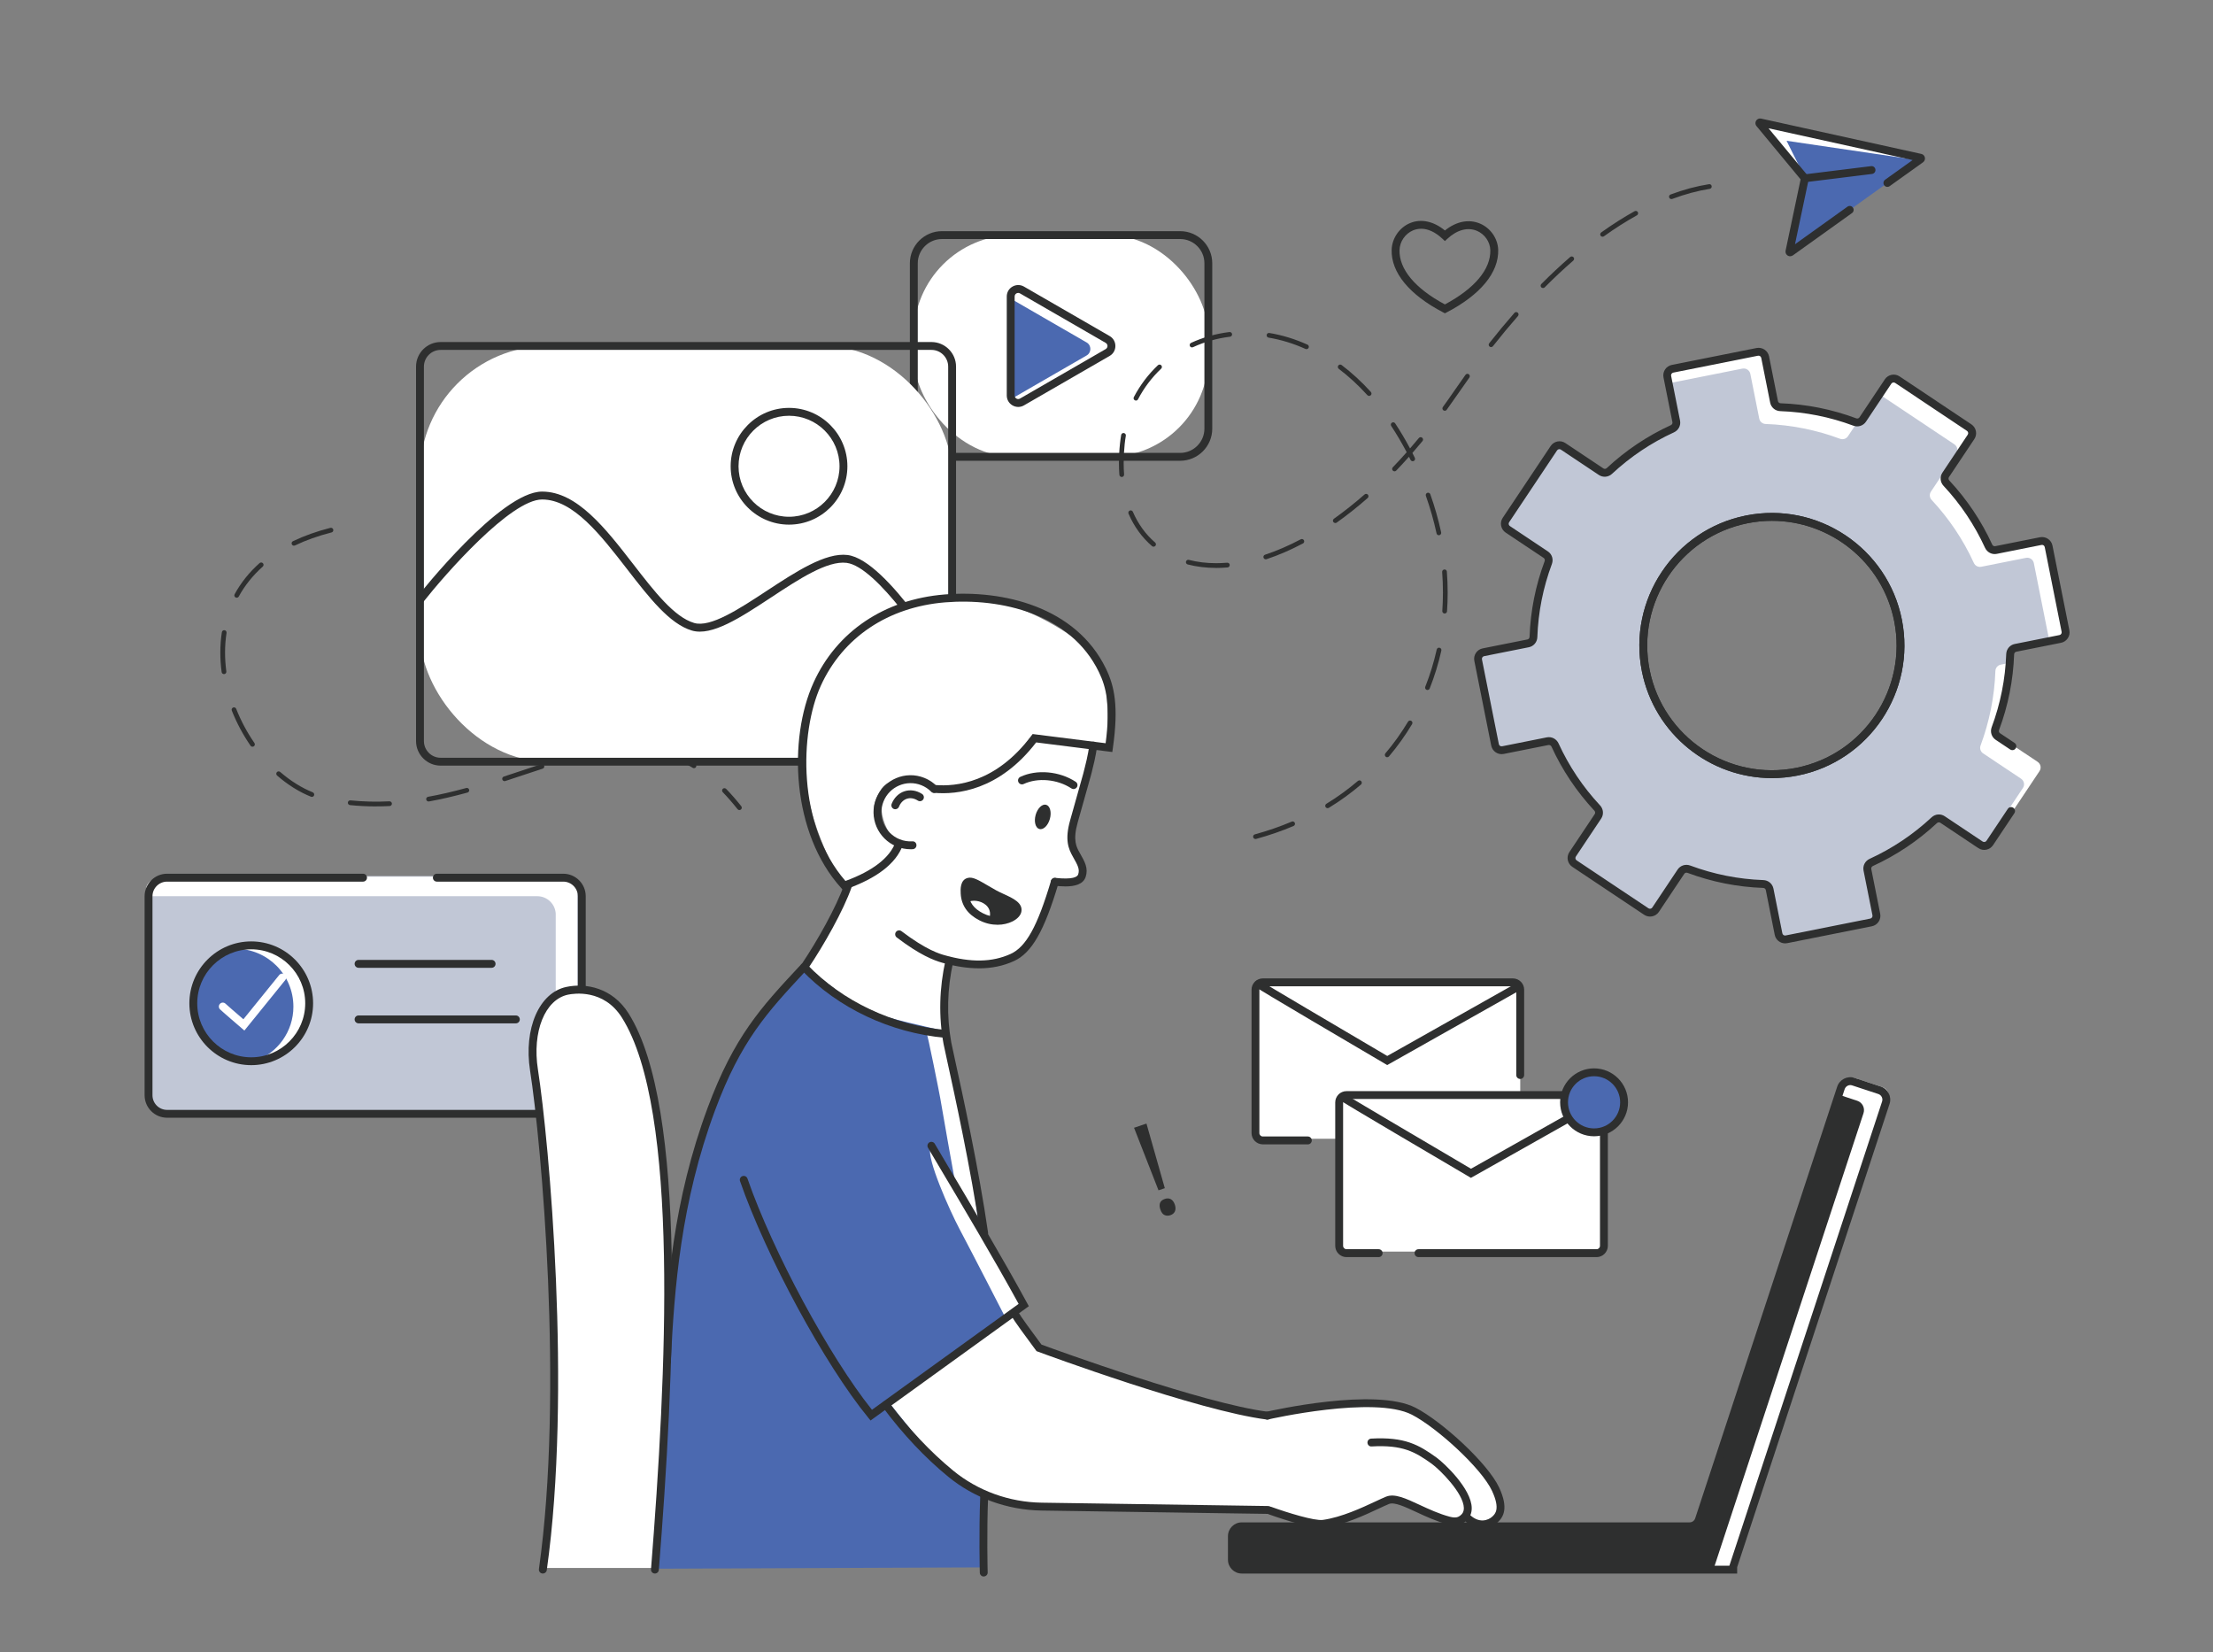 <svg xmlns="http://www.w3.org/2000/svg" id="Warstwa_1" viewBox="0 0 655 489"><rect x="0" y="0" width="655" height="489" fill="#808080" stroke="none"/><defs><style>      .st0 {        fill: none;      }      .st1 {        fill: #c1c7d6;      }      .st2 {        fill: #fff;      }      .st3 {        fill: #4b69b0;      }      .st4 {        fill: #2e2f2f;      }    </style></defs><rect class="st0" width="655" height="489"></rect><rect class="st0" x=".2" y=".2" width="655" height="489"></rect><g><path class="st4" d="M218.86,239.74c-.21,0-.41-.09-.55-.26-1.45-1.83-2.92-3.53-4.39-5.04-.27-.28-.26-.72,0-.99.28-.27.72-.26.99,0,1.5,1.55,3.02,3.28,4.49,5.14.24.3.19.74-.11.98-.13.1-.28.15-.43.15h0v.02ZM111.28,238.65c-2.59,0-5.18-.13-7.7-.39-.38-.04-.66-.38-.62-.77.04-.38.39-.67.77-.63,3.77.39,7.72.48,11.53.28.4,0,.71.28.74.66.02.39-.28.71-.66.74-1.34.07-2.68.1-4.04.1h-.02,0ZM126.84,237.19c-.33,0-.63-.24-.69-.58-.07-.38.18-.74.56-.81,3.55-.64,7.24-1.49,11.29-2.6.37-.11.76.12.86.49.1.37-.12.76-.49.86-4.09,1.12-7.82,1.99-11.41,2.63h-.13.01ZM92.3,235.83c-.09,0-.18-.02-.26-.05-3.49-1.41-6.87-3.52-10.03-6.27-.29-.25-.32-.69-.07-.99.25-.29.69-.32.99-.07,3.05,2.64,6.29,4.67,9.64,6.03.36.15.53.55.39.91-.11.27-.37.44-.65.44h0ZM149.34,231.17c-.29,0-.57-.19-.66-.48-.12-.37.08-.76.45-.88,1.68-.55,3.34-1.1,4.99-1.65,2.05-.68,4.07-1.36,6.07-2.01.38-.11.76.08.88.45.12.37-.08.76-.45.88-2,.65-4.02,1.32-6.07,2-1.65.55-3.31,1.11-5,1.66-.07.02-.15.03-.22.03h0ZM205.4,227.33c-.13,0-.25-.03-.36-.1-3.37-2.05-6.81-3.44-10.54-4.25-.38-.08-.62-.46-.53-.83.08-.38.44-.62.83-.53,3.88.84,7.47,2.29,10.97,4.42.33.2.43.63.23.96-.13.22-.36.33-.6.33ZM171.59,224.24c-.31,0-.6-.21-.68-.53-.09-.38.14-.76.51-.85,4.29-1.06,8.08-1.7,11.59-1.96.44-.04.72.26.75.64s-.26.72-.64.75c-3.43.26-7.15.89-11.35,1.93-.06,0-.11.02-.17.02h0ZM74.74,220.99c-.22,0-.44-.1-.58-.3-2.23-3.24-4.1-6.73-5.55-10.4-.14-.36.03-.76.39-.91.36-.14.77.03.91.39,1.41,3.57,3.23,6.97,5.4,10.12.22.32.14.75-.18.97-.12.08-.26.12-.4.12h.01ZM66.29,199.49c-.34,0-.64-.25-.69-.61-.26-1.93-.39-3.88-.39-5.77,0-2.05.15-4.08.46-6.03.06-.38.42-.64.8-.58.38.06.64.42.58.8-.29,1.88-.44,3.84-.44,5.81,0,1.83.13,3.71.38,5.59.05.38-.22.74-.6.79h-.1ZM70.05,176.89c-.11,0-.23-.03-.33-.08-.34-.19-.46-.61-.28-.95,1.87-3.43,4.36-6.54,7.4-9.23.29-.25.73-.23.99.06.26.29.23.73-.06.99-2.91,2.59-5.3,5.56-7.1,8.85-.13.23-.37.36-.61.36h-.01ZM87.01,161.49c-.26,0-.51-.15-.63-.4-.17-.35-.02-.77.33-.93,3.33-1.6,7.06-2.93,11.08-3.95.38-.09.75.13.85.51.09.38-.13.76-.51.85-3.94,1-7.58,2.3-10.82,3.85-.1.05-.2.07-.3.07h0Z"></path><g><rect class="st2" x="270.47" y="69.58" width="87.16" height="65.62" rx="29.58" ry="29.58"></rect><path class="st4" d="M349.3,136.36h-70.5c-5.24,0-9.5-4.26-9.5-9.5v-48.95c0-5.24,4.26-9.5,9.5-9.5h70.5c5.24,0,9.5,4.26,9.5,9.5v48.95c0,5.24-4.26,9.5-9.5,9.5ZM278.81,70.74c-3.95,0-7.17,3.22-7.17,7.17v48.95c0,3.95,3.22,7.17,7.17,7.17h70.5c3.95,0,7.17-3.22,7.17-7.17v-48.95c0-3.95-3.22-7.17-7.17-7.17,0,0-70.5,0-70.5,0Z"></path><path class="st3" d="M299.15,102.39v-14.64c0-1.72,1.86-2.79,3.34-1.93l12.68,7.32,12.68,7.32c1.49.86,1.49,3,0,3.86l-12.68,7.32-12.68,7.32c-1.49.86-3.34-.21-3.34-1.93v-14.64Z"></path><path class="st2" d="M327.24,100.75l-12.68-7.32-12.68-7.32c-1.48-.85-3.32.21-3.34,1.91l10.39,6,12.68,7.32c1.49.86,1.49,3,0,3.86l-12.68,7.32-10.12,5.84c.56,1.06,1.92,1.56,3.08.89l12.68-7.32,12.68-7.32c1.49-.86,1.49-3,0-3.86h-.01Z"></path><path class="st4" d="M301.38,120.43c-.58,0-1.17-.15-1.7-.46-1.06-.61-1.7-1.71-1.7-2.94v-29.28c0-1.23.63-2.33,1.7-2.94,1.06-.61,2.33-.61,3.39,0l25.36,14.64c1.06.61,1.7,1.71,1.7,2.94s-.63,2.33-1.7,2.94l-25.36,14.64c-.53.31-1.12.46-1.7.46h.01ZM301.38,86.68c-.25,0-.44.09-.54.15-.16.09-.53.37-.53.92v29.28c0,.56.37.83.53.92s.58.28,1.06,0l25.36-14.64c.48-.28.53-.74.53-.92s-.05-.64-.53-.92l-25.36-14.64c-.19-.11-.37-.15-.53-.15h0Z"></path></g><g><rect class="st2" x="124.31" y="102.39" width="157.5" height="123.03" rx="37.88" ry="37.88"></rect><path class="st4" d="M275.69,226.58h-145.27c-4.01,0-7.28-3.27-7.28-7.28v-110.8c0-4.01,3.27-7.28,7.28-7.28h145.27c4.01,0,7.28,3.27,7.28,7.28v110.8c0,4.01-3.27,7.28-7.28,7.28ZM130.42,103.55c-2.73,0-4.95,2.22-4.95,4.95v110.8c0,2.73,2.22,4.95,4.95,4.95h145.27c2.73,0,4.95-2.22,4.95-4.95v-110.8c0-2.73-2.22-4.95-4.95-4.95h-145.27Z"></path><path class="st4" d="M233.53,155.26c-9.52,0-17.27-7.75-17.27-17.27s7.75-17.28,17.27-17.28,17.28,7.75,17.28,17.28-7.75,17.27-17.28,17.27ZM233.53,123.04c-8.24,0-14.94,6.7-14.94,14.95s6.7,14.94,14.94,14.94,14.95-6.7,14.95-14.94-6.7-14.95-14.95-14.95Z"></path><path class="st4" d="M281.33,200.77c-.4,0-.79-.2-1.01-.58-5.26-8.97-20.87-32.49-29.74-33.62-5.7-.72-14.18,4.85-22.38,10.26-9,5.92-17.49,11.51-23.4,9.78-6.63-1.95-12.73-9.83-19.19-18.18-7.85-10.13-15.96-20.61-25.14-20.61h-.04c-9.28.03-28.56,21.96-35.21,30.41-.4.5-1.13.59-1.64.19s-.59-1.13-.2-1.64c1-1.27,24.74-31.26,37.04-31.3h.05c10.32,0,18.79,10.94,26.98,21.51,6.22,8.04,12.1,15.63,18,17.37,4.83,1.42,13.3-4.12,21.46-9.49,8.57-5.63,17.45-11.45,23.96-10.62,11.81,1.51,30.66,33.4,31.45,34.76.33.56.14,1.27-.42,1.6-.18.11-.39.16-.59.16h.02Z"></path></g><g><path class="st1" d="M606.38,161.66c-.21-1.07-1.26-1.77-2.33-1.56l-13.24,2.64c-.9.18-1.8-.29-2.18-1.13-3.18-6.95-7.43-13.23-12.5-18.66-.63-.67-.72-1.68-.21-2.45l7.5-11.24c.61-.91.36-2.14-.55-2.75l-21.26-14.19c-.91-.61-2.14-.36-2.75.55l-7.5,11.24c-.51.77-1.48,1.06-2.34.74-6.97-2.6-14.39-4.11-22.03-4.38-.92-.03-1.7-.68-1.88-1.58l-2.64-13.24c-.21-1.07-1.26-1.77-2.33-1.56l-25.07,5c-1.07.21-1.77,1.26-1.56,2.33l2.64,13.24c.18.9-.29,1.8-1.13,2.18-6.95,3.18-13.23,7.43-18.66,12.5-.67.63-1.68.72-2.45.21l-11.24-7.5c-.91-.61-2.14-.36-2.75.55l-14.19,21.26c-.61.91-.36,2.14.55,2.75l11.24,7.5c.77.51,1.06,1.48.74,2.34-2.6,6.97-4.11,14.39-4.38,22.03-.03.92-.68,1.7-1.58,1.88l-13.24,2.64c-1.07.21-1.77,1.26-1.56,2.33l5,25.07c.21,1.07,1.26,1.77,2.33,1.56l13.24-2.64c.9-.18,1.8.29,2.18,1.13,3.18,6.95,7.43,13.23,12.5,18.66.63.67.72,1.68.21,2.45l-7.5,11.24c-.61.91-.36,2.14.55,2.75l21.26,14.19c.91.61,2.14.36,2.75-.55l7.5-11.24c.51-.77,1.48-1.06,2.34-.74,6.97,2.6,14.39,4.11,22.03,4.38.92.03,1.7.68,1.88,1.58l2.64,13.24c.21,1.07,1.26,1.77,2.33,1.56l25.07-5c1.07-.21,1.77-1.26,1.56-2.33l-2.64-13.24c-.18-.9.29-1.8,1.13-2.18,6.95-3.18,13.22-7.43,18.66-12.5.67-.63,1.68-.72,2.45-.21l11.24,7.5c.91.61,2.14.36,2.75-.55l14.19-21.26c.61-.91.36-2.14-.55-2.75l-11.24-7.5c-.77-.51-1.06-1.48-.74-2.34,2.6-6.97,4.11-14.39,4.38-22.03.03-.92.68-1.7,1.58-1.88l13.24-2.64c1.07-.21,1.77-1.26,1.56-2.33l-5-25.07h0ZM531.89,228.37c-20.62,4.11-40.66-9.27-44.78-29.89-4.11-20.62,9.27-40.66,29.89-44.78,20.62-4.11,40.66,9.27,44.78,29.89,4.11,20.62-9.27,40.66-29.89,44.78Z"></path><g><path class="st2" d="M515.73,109.09c1.07-.21,2.12.48,2.33,1.56l2.64,13.24c.18.9.96,1.55,1.88,1.58,7.64.27,15.06,1.79,22.03,4.38.86.32,1.83.02,2.34-.74l2.8-4.2c-.08-.02-.16-.02-.24-.05-6.97-2.6-14.39-4.11-22.03-4.38-.92-.03-1.7-.68-1.88-1.58l-2.64-13.24c-.21-1.07-1.26-1.77-2.33-1.56l-25.07,5c-1.07.21-1.77,1.26-1.56,2.33l.38,1.91,21.34-4.26h0Z"></path><path class="st2" d="M606.88,161.66c-.21-1.07-1.26-1.77-2.33-1.56l-13.24,2.64c-.9.18-1.8-.29-2.18-1.13-3.18-6.95-7.43-13.23-12.5-18.66-.63-.67-.72-1.68-.21-2.45l7.5-11.24c.61-.91.36-2.14-.55-2.75l-21.26-14.19c-.91-.61-2.14-.36-2.75.55l-2.79,4.18c.22.05.44.13.63.26l21.26,14.19c.91.61,1.16,1.84.55,2.75l-7.5,11.24c-.51.77-.42,1.77.21,2.45,5.07,5.44,9.32,11.71,12.5,18.66.38.84,1.28,1.31,2.18,1.13l13.24-2.64c1.07-.21,2.12.48,2.33,1.56l4.62,23.16,3.73-.74c1.07-.21,1.77-1.26,1.56-2.33l-5-25.07h0Z"></path><path class="st2" d="M591.86,217.95c-.77-.51-1.06-1.48-.74-2.34,2.31-6.2,3.71-12.78,4.19-19.54l-3.14.63c-.9.18-1.55.96-1.58,1.88-.27,7.64-1.79,15.06-4.38,22.03-.32.86-.02,1.83.74,2.34l11.24,7.5c.91.61,1.16,1.84.55,2.75l-11.4,17.08c.79.19,1.64-.1,2.12-.81l14.19-21.26c.61-.91.36-2.14-.55-2.75l-11.24-7.5h0Z"></path></g><path class="st4" d="M524.43,230.27c-18.32,0-34.74-12.93-38.46-31.56-4.23-21.21,9.59-41.92,30.8-46.15,21.23-4.24,41.92,9.59,46.14,30.8,4.23,21.21-9.58,41.92-30.8,46.15-2.58.51-5.15.76-7.69.76h0ZM524.46,154.13c-2.39,0-4.8.23-7.23.72-19.95,3.98-32.95,23.45-28.97,43.41,3.98,19.95,23.43,32.96,43.41,28.97,19.95-3.98,32.95-23.45,28.97-43.41-3.5-17.53-18.94-29.69-36.18-29.69Z"></path><path class="st4" d="M528.36,279.18c-1.47,0-2.79-1.04-3.08-2.53l-2.64-13.24c-.07-.36-.39-.63-.78-.64-7.65-.27-15.18-1.77-22.4-4.46-.36-.13-.76-.01-.96.3l-7.5,11.24c-.96,1.44-2.92,1.84-4.37.87l-21.26-14.19c-.7-.47-1.17-1.18-1.34-2-.16-.82,0-1.66.47-2.36l7.5-11.24c.21-.31.17-.72-.09-1.01-5.25-5.63-9.52-12.01-12.71-18.97-.16-.35-.53-.53-.89-.47l-13.24,2.64c-1.71.34-3.36-.77-3.7-2.47l-5-25.07c-.34-1.7.77-3.36,2.47-3.7l13.24-2.64c.36-.07.63-.39.64-.78.27-7.65,1.77-15.18,4.46-22.39.14-.36.01-.76-.3-.96l-11.24-7.5c-.7-.47-1.17-1.18-1.34-2-.16-.82,0-1.66.47-2.36l14.19-21.26c.47-.7,1.18-1.17,2-1.34.83-.17,1.66,0,2.36.47l11.24,7.5c.31.21.72.17,1-.09,5.63-5.25,12.01-9.52,18.97-12.71.35-.16.55-.53.47-.89l-2.64-13.24c-.34-1.7.77-3.36,2.47-3.7l25.07-5c1.71-.33,3.36.77,3.7,2.47l2.64,13.24c.07.36.39.63.78.64,7.65.27,15.18,1.77,22.39,4.46.36.13.76.02.96-.3l7.5-11.24c.47-.7,1.18-1.17,2-1.34.82-.16,1.66,0,2.36.47l21.26,14.19c.7.47,1.17,1.18,1.34,2,.16.82,0,1.67-.47,2.36l-7.5,11.24c-.21.31-.17.72.09,1.01,5.25,5.63,9.52,12.01,12.71,18.97.16.35.51.54.89.47l13.24-2.64c1.7-.33,3.36.77,3.7,2.47l5,25.07c.34,1.7-.77,3.36-2.47,3.7l-13.24,2.64c-.36.07-.63.39-.64.78-.27,7.65-1.77,15.18-4.46,22.39-.13.36-.01.76.3.96l4.29,2.86c.53.36.68,1.08.32,1.62-.36.53-1.08.68-1.62.32l-4.29-2.86c-1.21-.81-1.7-2.34-1.19-3.72,2.6-6.98,4.05-14.26,4.31-21.66.05-1.47,1.09-2.7,2.52-2.98l13.24-2.64c.44-.09.73-.52.64-.96l-5-25.07c-.09-.44-.51-.74-.96-.64l-13.24,2.64c-1.42.29-2.85-.45-3.47-1.79-3.08-6.73-7.21-12.91-12.29-18.35-1-1.07-1.14-2.67-.33-3.89l7.5-11.24c.12-.18.17-.4.12-.61-.04-.21-.17-.4-.35-.52l-21.26-14.19c-.18-.12-.4-.17-.61-.12-.21.04-.4.17-.52.35l-7.5,11.24c-.81,1.21-2.34,1.7-3.72,1.19-6.97-2.6-14.26-4.05-21.66-4.31-1.47-.05-2.7-1.09-2.98-2.52l-2.64-13.24c-.09-.44-.53-.73-.96-.64l-25.07,5c-.44.09-.73.52-.64.96l2.64,13.24c.28,1.43-.45,2.85-1.79,3.47-6.73,3.08-12.91,7.22-18.35,12.29-1.08,1-2.67,1.14-3.89.33l-11.24-7.5c-.18-.12-.39-.16-.61-.12-.21.04-.4.17-.52.35l-14.19,21.26c-.12.18-.16.4-.12.61s.17.4.35.52l11.24,7.5c1.22.81,1.7,2.34,1.19,3.72-2.6,6.97-4.05,14.26-4.31,21.66-.05,1.47-1.09,2.7-2.51,2.98l-13.24,2.64c-.44.09-.73.52-.64.96l5,25.07c.09.44.51.73.96.64l13.24-2.64c1.43-.28,2.85.45,3.47,1.79,3.08,6.73,7.21,12.91,12.29,18.35,1,1.08,1.14,2.67.33,3.89l-7.5,11.24c-.12.18-.16.4-.12.61s.17.4.35.52l21.26,14.19c.37.25.89.15,1.13-.23l7.5-11.24c.81-1.21,2.34-1.7,3.72-1.19,6.98,2.6,14.27,4.05,21.66,4.31,1.47.05,2.69,1.09,2.98,2.51l2.64,13.24c.09.44.5.73.96.64l25.07-5c.44-.09.73-.52.64-.96l-2.64-13.24c-.28-1.43.45-2.85,1.79-3.47,6.73-3.08,12.91-7.22,18.35-12.29,1.07-1,2.67-1.14,3.88-.33l11.24,7.5c.18.12.39.16.61.12.21-.04.4-.17.52-.35l6.31-9.45c.36-.54,1.08-.68,1.62-.32.53.36.68,1.08.32,1.62l-6.31,9.45c-.47.7-1.18,1.17-2,1.34s-1.66,0-2.36-.47l-11.24-7.5c-.32-.21-.71-.17-1,.09-5.63,5.25-12.01,9.52-18.97,12.71-.35.16-.55.53-.47.89l2.64,13.24c.34,1.7-.77,3.36-2.47,3.7l-25.07,5c-.21.04-.41.06-.62.06h.02,0Z"></path><path class="st4" d="M524.43,230.27c-18.32,0-34.74-12.93-38.46-31.56-4.23-21.21,9.59-41.92,30.8-46.15,21.23-4.24,41.92,9.59,46.14,30.8,4.23,21.21-9.58,41.92-30.8,46.15-2.58.51-5.15.76-7.69.76h0ZM524.46,154.13c-2.39,0-4.8.23-7.23.72-19.95,3.98-32.95,23.45-28.97,43.41,3.98,19.95,23.43,32.96,43.41,28.97,19.95-3.98,32.95-23.45,28.97-43.41-3.5-17.53-18.94-29.69-36.18-29.69Z"></path></g><g><path class="st4" d="M371.59,248.29c-.31,0-.59-.2-.67-.51-.1-.37.12-.76.49-.86,3.75-1.02,7.42-2.29,10.91-3.77.35-.15.76,0,.92.37.15.36-.02.77-.37.92-3.55,1.51-7.28,2.79-11.09,3.83-.06.02-.13.03-.18.03h-.01ZM392.94,239.17c-.23,0-.46-.12-.6-.33-.2-.33-.1-.76.23-.96,3.3-2.02,6.44-4.29,9.34-6.77.3-.25.74-.22.99.08.25.29.21.74-.08.99-2.95,2.52-6.15,4.84-9.51,6.89-.12.07-.24.1-.37.1ZM410.58,224.1c-.16,0-.32-.05-.45-.17-.29-.25-.33-.69-.08-.99,2.48-2.92,4.73-6.07,6.7-9.37.2-.33.63-.43.96-.24.33.2.44.63.24.96-2.01,3.36-4.32,6.58-6.84,9.56-.14.16-.33.25-.53.25ZM422.5,204.2c-.09,0-.17-.02-.26-.05-.36-.14-.53-.55-.39-.91,1.41-3.55,2.55-7.26,3.39-11.02.08-.38.46-.62.84-.53.38.08.61.46.53.84-.86,3.83-2.02,7.61-3.45,11.22-.11.28-.37.44-.65.44h0ZM427.59,181.56h-.05c-.38-.03-.68-.36-.65-.74.12-1.8.19-3.63.19-5.43,0-2.02-.08-4.08-.23-6.11-.03-.38.26-.72.64-.75.43-.03.72.26.75.64.16,2.06.24,4.15.24,6.21,0,1.84-.06,3.7-.19,5.53-.02.37-.33.65-.7.65ZM359.91,168.07c-2.94,0-5.76-.35-8.38-1.03-.38-.1-.6-.48-.5-.85.1-.37.46-.61.85-.5,2.51.65,5.21.98,8.03.98h.03c1.07,0,2.16-.05,3.27-.14.44,0,.73.25.76.64.03.38-.25.72-.64.76-1.14.1-2.28.15-3.39.15h-.03,0ZM374.64,165.52c-.29,0-.57-.19-.66-.48-.12-.37.08-.76.45-.88,3.46-1.14,7.02-2.68,10.57-4.56.34-.18.76-.05.94.29s.05.76-.29.94c-3.63,1.92-7.26,3.49-10.79,4.66-.07.02-.15.03-.22.03ZM341.44,161.79c-.16,0-.32-.05-.46-.17-2.97-2.55-5.31-5.78-6.96-9.6-.15-.35,0-.77.36-.92s.77,0,.92.36c1.57,3.62,3.78,6.68,6.59,9.09.29.25.33.69.08.99-.14.16-.33.24-.53.24h0ZM425.87,158.4c-.32,0-.61-.22-.68-.55-.8-3.71-1.87-7.45-3.16-11.11-.13-.36.06-.76.42-.89.36-.14.76.06.89.42,1.32,3.71,2.4,7.51,3.21,11.28.08.38-.16.75-.53.83-.05,0-.1.02-.15.02h0ZM395.22,154.78c-.22,0-.43-.1-.57-.29-.23-.31-.15-.75.16-.97,3.02-2.15,6.08-4.57,9.07-7.19.29-.25.73-.23.99.06.25.29.23.73-.06.99-3.03,2.66-6.12,5.11-9.18,7.28-.12.09-.26.13-.41.13h0ZM332.01,141.16c-.36,0-.67-.28-.7-.65-.09-1.15-.13-2.34-.13-3.53,0-1.83.1-3.75.31-5.69.09-.87.21-1.72.35-2.57.07-.38.42-.63.81-.57.38.07.64.43.57.81-.14.81-.25,1.64-.34,2.48-.2,1.89-.3,3.76-.3,5.55,0,1.16.04,2.31.13,3.42.03.38-.26.72-.64.75h-.06ZM412.74,139.47c-.18,0-.35-.06-.48-.19-.28-.27-.29-.71-.02-.99,1.38-1.43,2.75-2.92,4.11-4.46-1.44-2.73-2.97-5.33-4.58-7.77-.21-.32-.13-.76.2-.97.32-.21.76-.13.97.2,1.54,2.33,3.02,4.82,4.4,7.42.88-1.01,1.75-2.04,2.61-3.08.25-.3.69-.34.99-.09s.34.69.09.99c-.99,1.19-1.98,2.36-2.99,3.52.25.48.49.95.72,1.44.17.35.03.76-.32.94-.35.17-.76.03-.94-.32-.15-.31-.31-.62-.47-.93-1.26,1.41-2.52,2.78-3.79,4.1-.14.14-.32.21-.51.21v-.02h.01ZM427.62,121.56c-.14,0-.29-.04-.41-.13-.31-.23-.38-.66-.15-.98,1.07-1.47,2.14-2.99,3.21-4.55,1.17-1.7,2.33-3.36,3.49-4.98.23-.31.66-.39.98-.16.31.23.39.66.16.98-1.15,1.61-2.31,3.26-3.48,4.96-1.07,1.56-2.15,3.09-3.23,4.58-.14.19-.35.29-.57.29h0ZM336.21,118.54c-.11,0-.22-.03-.32-.08-.34-.18-.48-.6-.3-.94,1.85-3.53,4.25-6.71,7.13-9.44.28-.26.72-.25.99.03s.25.72-.03.99c-2.77,2.62-5.08,5.67-6.85,9.07-.13.24-.37.38-.62.38h0ZM405.23,117.17c-.19,0-.38-.08-.52-.23-2.66-2.93-5.51-5.55-8.46-7.79-.31-.23-.37-.67-.14-.98.23-.31.67-.37.98-.14,3.03,2.29,5.94,4.97,8.66,7.97.26.28.24.73-.05.99-.13.12-.3.18-.47.18h0ZM386.7,103.33c-.1,0-.19-.02-.29-.06-3.56-1.61-7.24-2.74-10.93-3.35-.38-.06-.64-.42-.58-.8.06-.38.4-.64.8-.58,3.81.63,7.61,1.8,11.28,3.45.35.16.51.57.35.92-.12.26-.37.41-.64.41h.01ZM352.81,102.81c-.26,0-.52-.15-.63-.41-.16-.35,0-.76.34-.93,3.57-1.64,7.39-2.72,11.37-3.21.4-.02.73.23.78.61s-.23.73-.61.78c-3.84.47-7.53,1.51-10.96,3.1-.09.04-.19.06-.29.06ZM441.32,102.72c-.15,0-.3-.05-.43-.15-.3-.24-.36-.68-.12-.98,2.46-3.12,4.97-6.14,7.46-8.99.25-.3.7-.32.99-.07.29.25.32.7.07.99-2.48,2.83-4.97,5.83-7.41,8.93-.14.18-.34.27-.55.27,0,0-.01,0-.01,0ZM456.69,85.24c-.18,0-.36-.07-.49-.2-.27-.27-.27-.71,0-.99,2.81-2.83,5.69-5.52,8.54-7.99.29-.25.73-.22.99.07.25.29.22.73-.07.99-2.83,2.45-5.68,5.11-8.46,7.92-.14.14-.32.2-.5.2h-.01ZM474.33,70.06c-.22,0-.43-.1-.57-.29-.23-.31-.15-.75.16-.98,3.29-2.35,6.61-4.47,9.89-6.29.33-.18.76-.07.95.27s.06.76-.27.95c-3.23,1.79-6.51,3.88-9.75,6.2-.12.09-.27.13-.41.13h0ZM494.7,58.91c-.28,0-.55-.17-.66-.45-.13-.36.05-.76.41-.9,3.89-1.46,7.72-2.48,11.37-3.05.4-.07.74.2.8.58s-.2.74-.58.8c-3.55.56-7.29,1.56-11.09,2.98-.08.03-.16.04-.25.04Z"></path><g><path class="st3" d="M534.18,52.87l-4.54,21.57c-.04.19.17.32.33.22l38.54-27.58c.16-.11.11-.35-.08-.38l-47.43-10.45c-.2-.04-.34.2-.2.35l13.34,16.11s.06.12.05.18v-.02h-.01Z"></path><path class="st2" d="M532.84,49.75c-.51-.91-4.05-8.09-4.05-8.09l39.28,5.79-47.28-10.88,12.05,13.17h0Z"></path><path class="st4" d="M529.84,75.85c-.26,0-.52-.08-.75-.23-.47-.31-.7-.86-.6-1.41l4.45-21.13-13.05-15.76c-.37-.42-.43-1.06-.14-1.57.3-.51.88-.78,1.47-.66l47.45,10.46c.52.1.94.52,1.06,1.07.11.54-.11,1.1-.57,1.42l-9.86,7.05c-.52.37-1.25.26-1.62-.27-.38-.52-.25-1.25.27-1.63l8.14-5.82-42.64-9.4,11.94,14.41-.07.73-4.04,19.17,15.52-11.11c.51-.38,1.25-.26,1.62.27.38.52.26,1.25-.27,1.62l-17.51,12.53c-.25.17-.53.25-.81.25h0ZM568.16,47.82h.04-.04ZM567.83,46.12s-.02,0-.02.02l.02-.02ZM521.67,35.81l.04.04s-.03-.03-.04-.04Z"></path><path class="st4" d="M534.2,53.93c-.58,0-1.08-.43-1.15-1.02-.08-.64.38-1.22,1.01-1.3l19.73-2.44c.64-.1,1.22.38,1.3,1.01.08.64-.38,1.22-1.01,1.3l-19.73,2.44h-.15,0Z"></path></g></g><g><path class="st1" d="M129.3,259.26h37.41c3.03,0,5.48,2.45,5.48,5.48v58.91c0,3.03-2.45,5.48-5.48,5.48H49.45c-3.03,0-5.48-2.45-5.48-5.48v-58.91c0-3.03,2.45-5.48,5.48-5.48h79.85Z"></path><path class="st2" d="M164.49,270.7c0-3.03-2.45-5.48-5.48-5.48H43.19v-1.8c0-3.03,3.58-4.07,6.6-4.07l37.52.1h75.51c3.03,0,9.82.95,8.06,5.24v58.91c1.76,1.76-.69,5.86-3.72,5.86h-2.68v-58.75h0Z"></path><path class="st4" d="M166.71,330.78H49.45c-3.66,0-6.65-2.98-6.65-6.65v-58.91c0-3.66,2.98-6.65,6.65-6.65h58c.64,0,1.17.52,1.17,1.17s-.52,1.17-1.17,1.17h-58c-2.38,0-4.32,1.94-4.32,4.32v58.91c0,2.38,1.94,4.32,4.32,4.32h117.26c2.38,0,4.32-1.94,4.32-4.32v-58.91c0-2.38-1.94-4.32-4.32-4.32h-37.41c-.64,0-1.17-.52-1.17-1.17s.52-1.17,1.17-1.17h37.41c3.66,0,6.65,2.98,6.65,6.65v58.91c0,3.66-2.98,6.65-6.65,6.65h0Z"></path><circle class="st3" cx="74.36" cy="296.91" r="17.14" transform="translate(-107.96 51.06) rotate(-22.5)"></circle><path class="st2" d="M86.84,297.91c0-9.47-7.67-17.14-17.14-17.14-.41,0-.82.03-1.22.06,1.84-.68,3.82-1.06,5.89-1.06,9.47,0,17.14,7.67,17.14,17.14s-7.02,16.45-15.92,17.08c6.56-2.41,11.25-8.69,11.25-16.08h0Z"></path><path class="st4" d="M74.36,315.22c-10.09,0-18.31-8.21-18.31-18.31s8.21-18.31,18.31-18.31,18.31,8.21,18.31,18.31-8.21,18.31-18.31,18.31ZM74.36,280.94c-8.81,0-15.98,7.17-15.98,15.98s7.17,15.98,15.98,15.98,15.98-7.17,15.98-15.98-7.17-15.98-15.98-15.98Z"></path><path class="st4" d="M145.5,286.41h-39.37c-.64,0-1.17-.52-1.17-1.17s.52-1.17,1.17-1.17h39.37c.64,0,1.17.52,1.17,1.17s-.52,1.17-1.17,1.17Z"></path><path class="st4" d="M152.68,302.85h-46.55c-.64,0-1.17-.52-1.17-1.17s.52-1.17,1.17-1.17h46.55c.64,0,1.17.52,1.17,1.17s-.52,1.17-1.17,1.17Z"></path><path class="st2" d="M72.34,304.98l-.91-.78c-.58-.5-5.74-4.92-6.31-5.5-.46-.45-.46-1.19,0-1.65s1.19-.46,1.65,0c.34.34,3.07,2.7,5.27,4.59l10.59-13.08c.4-.5,1.14-.58,1.64-.17.5.41.58,1.14.17,1.64l-12.1,14.94h0Z"></path></g><path class="st4" d="M343.44,357.95c-.54-1.61-.1-2.66,1.32-3.14.69-.23,1.29-.2,1.8.09.51.29.9.82,1.17,1.61.25.76.26,1.41.03,1.96-.24.55-.69.94-1.37,1.16-.62.21-1.19.19-1.72-.05s-.94-.78-1.22-1.63h-.01ZM344.76,351.63l-1.87.63-7.24-18.51,3.68-1.24,5.43,19.12Z"></path><g id="laptop_5"><path class="st4" d="M556.31,322.65l-7.75-2.55c-1.53-.5-3.17.33-3.68,1.86l-42.03,127.74c-.39,1.2-1.51,2-2.77,2h-132.55c-1.61,0-2.91,1.3-2.91,2.91v6.98c0,1.61,1.3,2.91,2.91,2.91h145.46v-.89l45.17-137.29c.5-1.53-.33-3.17-1.86-3.68h0Z"></path><path class="st2" d="M557.08,321.68l-7.75-2.55c-1.53-.5-3.17.33-3.68,1.86l-1.02,3.1,5.07,1.67c1.53.5,2.36,2.15,1.86,3.68l-44.12,134.1h6.33v-.89l45.17-137.29c.5-1.53-.33-3.17-1.86-3.68Z"></path><path class="st4" d="M514.16,465.67h-146.63c-2.25,0-4.08-1.83-4.08-4.08v-6.98c0-2.25,1.83-4.08,4.08-4.08h132.55c.76,0,1.42-.48,1.66-1.2l42.03-127.74c.7-2.13,3.01-3.3,5.15-2.6l7.75,2.55c2.14.7,3.3,3.01,2.6,5.15l-45.11,137.11v1.87h0ZM367.53,452.87c-.96,0-1.75.79-1.75,1.75v6.98c0,.96.79,1.75,1.75,1.75h144.33l.03-.09,45.17-137.29c.3-.91-.2-1.9-1.12-2.21l-7.75-2.55c-.9-.3-1.9.2-2.21,1.12l-42.03,127.74c-.55,1.68-2.11,2.8-3.87,2.8h-132.55,0Z"></path></g><g id="person_12"><g><path class="st2" d="M282.81,401.45s-17.87,12.67-18.84,13.5-1.41,1.6-.97,2.18,8.21,10.39,16.56,16.99c8.35,6.6,14.08,9.81,20,10.58,5.92.78,21.27,1.09,24.66,1.26,3.4.17,49.69.78,49.69.78,0,0,4.01.73,8.3,1.82,4.3,1.09,6.19,2.69,10.05,2.18s10.78-3.35,11.94-4.01c1.17-.66,8.38-3.28,9.1-3.06.73.22,11.85,5.6,14.27,5.93,2.41.33,6.97-.22,6.97-.22,0,0,4.4,2.45,6.8.92s3.93-2.69,2.91-5.9c-1.02-3.2-6.34-11.73-11.87-16.46-5.54-4.73-13.98-11.43-20.1-12.31-6.12-.87-17.48-.44-24.98,1.31s-14.64,1.82-14.64,1.82l-35.83-9.69-29.72-10.76-7.79-9.12-16.53,12.24.02.02h0Z"></path><g><path class="st2" d="M325.05,216.18c0,.44-4.08,18.35-5.24,23.01-1.17,4.66-2.76,6.28-2.72,8.52.06,3.02,4.32,9.62,3.66,11.51s-2.99,2.14-4.59,2.03c-1.6-.11-4.21.51-4.21.51,0,0-4.48,15.45-7.15,17.71-2.67,2.27-3.54,5.27-9.31,5.3-5.77.02-14.43.09-14.43.09,0,0-1.53,1.6-1.38,6.04s-.51,14.35-.51,14.35c0,0-9.76-.87-16.75-4.22-6.99-3.35-20.97-8.08-23.31-14.27,0-7.57,5.97-11.43,5.97-11.43l7.21-14.78s12.82-7.21,12.96-11.58c-5.97-5.75-5.61-16.39-.44-18.13,5.17-1.75,9.76.66,10.05.87.29.22,1.53,2.69,7.5,1.31s13.47-4.01,17.48-7.43,7.28-6.64,7.28-6.64l17.92-2.75v-.02h0Z"></path><path class="st2" d="M248.67,260.21c0-.58-11.77-17.67-10.64-40.01,1.13-22.33,17.82-37.87,30.06-41.17s20.4-3.88,31.08,0,24.77,12,27.1,19.29c2.33,7.29,1.35,22.65,1.35,22.65l-22.92-2.43s-6.1,9.22-13.11,11.85c-7.01,2.63-14.08,2.72-15.73,2.33-5.73-2.91-12.82-2.62-14.95.68-2.14,3.3-3.51,7.4-.87,10.68,2.64,3.28,5.53,6.41,5.53,6.41,0,0-3.5,5.83-6.7,7.67-3.2,1.84-9.47,3.35-9.47,3.35l-.72-1.31h0Z"></path><path class="st3" d="M238.28,286.83s-14.37,15.73-16.9,19.42c-2.52,3.69-9.42,17.67-12.53,27.38s-6.41,23.69-7.19,28.16-3.33,24.37-4.04,30.01c-.72,5.63-1.01,27.38-1.01,27.38,0,0-1.79,31.66-1.81,31.95s-.23,13.11-.23,13.11l96.78-.39-.74-23.01s-9.73-4.93-12.82-8.06-15.34-18.55-15.34-18.55l37.85-26.8,3.03-1.84-12.62-23.11s-6.4-36.81-6.79-37.97-4.57-19.42-4.86-19.52c-.29-.1-19.28-4.14-23.27-6.29s-11.98-8.56-11.98-8.56l-5.79-3.59.25.29h0Z"></path><path class="st2" d="M274.21,305.61c.29.1,3.88,18.16,4.08,19.37,1.3,7.66,3.27,18.62,4.75,26.8.33,1.81-7.16-13.42-7.67-12.01-1.12,3.08,5.65,18.36,8.67,24.03,3.45,6.48,13.61,26.27,13.61,26.27l3.44-2.17,1.55-1.8-12.77-21.99s-4.77-37.97-5.16-39.13-4.57-19.42-4.86-19.52c-.29-.1-5.92.05-5.63.15h0Z"></path><path class="st4" d="M438.68,452.29c-1.65,0-3.53-.63-5.38-2.45-.46-.45-.46-1.19-.01-1.65.46-.46,1.19-.46,1.65-.01,2.84,2.8,5.58,1.72,6.75.64.84-.78,2.41-2.23-.07-7.59-3.13-6.76-16.45-18.83-23.74-22.57-11.14-5.72-42.2,1.33-42.51,1.41-.63.15-1.25-.25-1.4-.87-.14-.63.25-1.25.87-1.4,1.31-.3,32.22-7.31,44.1-1.21,7.75,3.97,21.42,16.4,24.79,23.66,2.83,6.11,1.24,8.7-.46,10.28-.91.84-2.59,1.76-4.59,1.76h0Z"></path><path class="st4" d="M391.08,452.15c-4.34,0-14.37-3.58-15.57-4.01-.61-.22-.92-.89-.7-1.49.22-.61.88-.91,1.49-.7,4.79,1.73,12.79,4.19,15.23,3.85,5.53-.77,11.6-3.61,15.62-5.48,1.23-.58,2.29-1.07,3.1-1.4,2.51-1.02,5.78.5,9.93,2.43,2.69,1.25,5.75,2.67,8.93,3.51,1.83.48,2.53.1,3.14-.38.71-.55,1.04-1.25,1.02-2.19-.07-4.42-7.21-11.44-9.47-13.07-4.96-3.57-8.63-5.68-17.83-5.16-.66.07-1.19-.45-1.23-1.09-.04-.64.45-1.19,1.09-1.23,9.94-.56,14.11,1.84,19.33,5.6,2.28,1.64,10.35,9.23,10.44,14.92.03,1.67-.64,3.08-1.93,4.07-1.02.79-2.42,1.5-5.16.79-3.38-.89-6.54-2.35-9.32-3.65-3.35-1.55-6.5-3.02-8.07-2.39-.78.32-1.8.8-2.99,1.35-4.14,1.94-10.4,4.87-16.29,5.68-.23.03-.48.05-.76.05h0Z"></path><path class="st4" d="M289.72,286.56c-3.33,0-6.92-.55-10.83-1.65-2.47-.7-6.57-2.23-13.48-7.49-.51-.39-.61-1.12-.22-1.63.39-.51,1.12-.61,1.63-.22,7.37,5.6,11.39,6.73,12.71,7.1,7.89,2.23,14.11,2.11,19.56-.35,4.61-2.09,7.97-8.17,11.99-21.68.18-.61.83-.96,1.45-.79.62.18.97.83.79,1.45-4.24,14.25-7.95,20.74-13.26,23.14-3.13,1.42-6.55,2.13-10.32,2.13h-.02Z"></path><path class="st4" d="M269.49,251.32c-1.4,0-2.77-.27-4.09-.8-5.6-2.26-8.32-8.65-6.06-14.25s8.66-8.32,14.25-6.06c1.4.56,2.65,1.39,3.71,2.47.45.46.45,1.19-.01,1.65-.46.45-1.2.45-1.65,0-.83-.84-1.81-1.5-2.91-1.94-4.41-1.78-9.44.36-11.22,4.77s.36,9.44,4.77,11.22c1.2.48,2.48.68,3.74.61.69-.07,1.2.45,1.23,1.09.04.64-.45,1.19-1.09,1.23-.22,0-.44.02-.66.02h0Z"></path><path class="st4" d="M264.99,239.49c-.14,0-.28-.03-.42-.08-.6-.23-.9-.91-.66-1.51.71-1.82,2.09-3.18,3.79-3.73,1.71-.55,3.55-.27,5.21.79.54.35.7,1.07.35,1.61-.35.55-1.07.7-1.61.35-1.06-.68-2.21-.88-3.23-.54-1.04.34-1.89,1.2-2.34,2.36-.18.46-.62.74-1.09.74h0Z"></path><path class="st4" d="M310.74,242.35c-.56,1.98-1.95,3.32-3.11,2.99-1.16-.33-1.65-2.2-1.1-4.18.56-1.98,1.95-3.32,3.11-2.99,1.16.33,1.65,2.2,1.1,4.18Z"></path><path class="st4" d="M317.75,233.51c-.22,0-.44-.06-.64-.19-4.15-2.73-9.96-3.26-14.13-1.3-.57.27-1.27.03-1.55-.56-.28-.58-.03-1.27.56-1.55,4.86-2.3,11.61-1.7,16.4,1.46.54.36.69,1.08.33,1.61-.23.34-.6.53-.97.53h0Z"></path><path class="st4" d="M315.29,262.32c-1.07,0-2.17-.09-3.22-.2-.64-.07-1.1-.64-1.04-1.28.07-.64.69-1.09,1.28-1.04,5.18.55,6.56-.26,6.81-1.04.49-1.52-.08-2.61-1.53-5.16-1.39-2.44-2.48-5.07-.85-10.86l3.88-13.8c.21-.74.37-1.38.51-2.03.02-.1.94-3.5,1.27-6.39.08-.64.66-1.09,1.29-1.02.64.08,1.1.65,1.02,1.29-.36,3.07-1.28,6.52-1.32,6.67-.13.63-.31,1.32-.53,2.12l-3.88,13.8c-1.5,5.34-.38,7.29.6,9.02,1.51,2.65,2.58,4.53,1.76,7.09-.73,2.25-3.27,2.84-6.05,2.84h0Z"></path><g><path class="st4" d="M290.33,271.68c-3.33-1.7-4.76-4.04-4.92-6.91-.12-2.19.21-3.25,1.23-3.49,1.3-.31,3.71,1.43,7.56,3.58,2.81,1.57,7.28,2.76,6.86,5.06-.36,1.98-5.45,4.45-10.73,1.75h0Z"></path><path class="st2" d="M285.73,266.04c2.84-1.26,8.96.38,7.98,6.24-3.83-.65-7.66-4.53-7.98-6.24Z"></path><path class="st4" d="M295.22,273.67c-1.65,0-3.48-.36-5.32-1.3h0c-3.5-1.78-5.36-4.44-5.55-7.88-.07-1.24-.22-4.14,2.13-4.69,1.44-.35,3.13.64,5.92,2.28.75.43,1.57.91,2.47,1.42.69.38,1.47.74,2.26,1.1,2.65,1.21,5.66,2.58,5.18,5.19-.2,1.11-1.18,2.18-2.69,2.92-1.14.56-2.67.97-4.4.97h0ZM290.96,270.29c3.01,1.54,5.91,1.17,7.63.33.96-.48,1.38-1.02,1.42-1.25.15-.83-2.26-1.93-3.86-2.66-.85-.38-1.69-.77-2.43-1.18-.92-.51-1.75-1-2.51-1.44-1.72-1.01-3.66-2.1-4.21-2.02-.28.07-.41.92-.33,2.29.15,2.63,1.51,4.52,4.29,5.93h0Z"></path><path class="st4" d="M294.94,272.89l-2.2-.76c.79-2.28-.13-3.65-1.04-4.39-1.5-1.24-3.93-1.55-5.39-.69l-1.18-2.01c2.32-1.35,5.77-.97,8.04.89,2.06,1.7,2.71,4.23,1.76,6.96h.01Z"></path></g><path class="st4" d="M279.88,307.13h-.11c-16.24-1.46-31.76-8.79-42.59-20.11-.44-.47-.43-1.2.04-1.65.46-.45,1.2-.43,1.65.04,10.44,10.92,25.43,17.99,41.11,19.4.64.06,1.11.62,1.06,1.27-.05.61-.56,1.06-1.16,1.06h0Z"></path><path class="st4" d="M197.38,404.12h-.05c-.64-.03-1.14-.58-1.11-1.22,1.05-21.91,3.02-47.6,13.25-75.12,7.82-21.07,15.82-29.67,26.89-41.57l1.12-1.2c4.24-6.32,10.02-16.43,12.42-23.33.21-.61.89-.92,1.48-.72.61.21.93.88.72,1.48-2.47,7.1-8.37,17.42-12.81,24.01l-1.24,1.35c-10.88,11.7-18.75,20.16-26.41,40.79-10.11,27.21-12.06,52.68-13.1,74.42-.03.63-.54,1.11-1.16,1.11h0Z"></path><path class="st4" d="M291.17,466.55c-.63,0-1.15-.5-1.17-1.14,0-.12-.3-12.09.13-22.55.03-.64.54-1.18,1.21-1.12.64.03,1.14.57,1.12,1.21-.43,10.38-.14,22.27-.13,22.39.02.64-.49,1.18-1.14,1.19h-.03v.02h.01Z"></path><path class="st4" d="M291.3,366.16c-.57,0-1.07-.42-1.15-1-2.72-18.96-7.72-41.71-9.85-51.43-.55-2.5-.92-4.18-1.03-4.79-1.48-8.15-1.27-16.52.6-24.85.14-.62.77-1.03,1.39-.88.63.14,1.02.76.88,1.39-1.81,8.03-2,16.08-.58,23.92.11.59.47,2.24,1.01,4.7,2.14,9.74,7.15,32.56,9.88,51.6.09.64-.35,1.23-.99,1.32-.06,0-.11.01-.17.01h0Z"></path><path class="st4" d="M375.3,448.02h-.02l-67.02-.99c-10.11-.15-19.93-3.71-27.62-10.02-6.9-5.66-13.41-12.57-19.36-20.56-.38-.52-.28-1.25.24-1.63.51-.38,1.24-.28,1.63.24,5.84,7.83,12.22,14.61,18.97,20.15,7.29,5.98,16.59,9.35,26.18,9.49l67.02.99c.64,0,1.16.54,1.15,1.18,0,.64-.53,1.15-1.17,1.15h0Z"></path><path class="st4" d="M375.11,420.1h-.15c-20.29-2.56-65.91-19.4-67.84-20.12l-.33-.12-.21-.29c-.25-.34-.68-.92-1.21-1.64-1.89-2.55-5.05-6.82-6.07-8.58-.32-.56-.13-1.27.43-1.59s1.27-.13,1.59.43c.95,1.65,4.06,5.85,5.92,8.36.41.56.76,1.03,1.02,1.37,4.24,1.56,47.86,17.45,67,19.87.64.08,1.09.66,1.01,1.3-.08.59-.58,1.02-1.15,1.02h-.01Z"></path><path class="st4" d="M249.53,263.41l-.52-.57c-14.76-16.25-15.76-44.23-8.22-60.83,6.86-15.12,20.98-24.62,38.74-26.08,17.28-1.43,38.88,3.6,47.78,21.89,2.53,5.18,3.84,11.18,2.07,23.59l-.16,1.14-22.54-2.84c-11,14.3-23.57,15.5-30.14,14.92-.64-.06-1.12-.62-1.06-1.26s.65-1.11,1.26-1.06c6.17.53,18.06-.63,28.49-14.54l.41-.54,21.6,2.72c1.45-11.05.25-16.46-2.01-21.1-8.39-17.24-29.01-21.92-45.5-20.59-16.89,1.38-30.31,10.39-36.81,24.72-6.23,13.72-7.07,41.23,7.31,57.73,8-2.91,13.11-6.85,14.8-11.42.22-.61.9-.91,1.5-.69.61.22.91.89.69,1.5-2.02,5.46-7.72,9.86-16.95,13.08l-.73.25v-.02h0Z"></path><path class="st4" d="M257.66,420.38l-.69-.85c-12.82-15.63-30.19-47.68-37.94-69.99-.21-.61.11-1.27.72-1.48.61-.21,1.27.11,1.48.72,7.54,21.7,24.25,52.68,36.85,68.43l43.41-31.34c-7.05-12.92-17.4-30.32-23.02-39.77-1.75-2.95-3.09-5.2-3.81-6.44-.32-.56-.13-1.27.42-1.59.55-.32,1.27-.14,1.59.42.72,1.24,2.06,3.48,3.8,6.42,5.76,9.69,16.48,27.72,23.55,40.75l.49.9-46.86,33.83h.01Z"></path></g></g><g><path class="st2" d="M193.84,464.03c5.24-66.02,7.52-138.17-8.79-164-4.86-7.69-12.7-8.24-17.17-7.3-7.55,1.59-11.66,11.75-9.83,23.46,2.91,18.64,10.2,94.24,2.62,147.83h33.17Z"></path><path class="st4" d="M160.67,465.67c-.05,0-.11,0-.17-.01-.64-.09-1.08-.68-.99-1.32,7.4-52.37.67-126.43-2.62-147.49-1.94-12.43,2.67-23.08,10.74-24.78,5.75-1.22,13.59.21,18.4,7.82,17.55,27.79,13.53,107.31,8.97,164.71-.05.64-.61,1.11-1.25,1.07-.64-.05-1.12-.61-1.07-1.25,4.53-57.07,8.56-136.08-8.62-163.28-5.38-8.52-14.22-7.14-15.94-6.78-6.83,1.44-10.66,10.96-8.91,22.14,3.3,21.15,10.06,95.54,2.62,148.17-.08.58-.58,1-1.15,1h0Z"></path></g></g><g><g><path class="st2" d="M387.1,337.01h-13.33c-1.2,0-2.18-.97-2.18-2.18v-42.43c0-1.2.97-2.18,2.18-2.18h74.01c1.2,0,2.18.97,2.18,5.91v42.43c0-2.54-.97-1.56-2.18-1.56h-60.68Z"></path><path class="st4" d="M387.1,338.66h-13.33c-1.84,0-3.34-1.5-3.34-3.34v-42.43c0-1.84,1.5-3.34,3.34-3.34h74.01c1.84,0,3.34,1.5,3.34,3.34v25.25c0,.64-.52,1.17-1.17,1.17s-1.17-.52-1.17-1.17v-25.25c0-.56-.45-1.01-1.01-1.01h-74.01c-.56,0-1.01.45-1.01,1.01v42.43c0,.56.45,1.01,1.01,1.01h13.33c.64,0,1.17.52,1.17,1.17s-.52,1.17-1.17,1.17h.01Z"></path><path class="st4" d="M410.58,315.19l-.58-.34c-37.8-22.21-38.21-22.62-38.34-22.76-.46-.46-.46-1.19,0-1.65.43-.43,1.09-.45,1.55-.08,1.19.82,22.74,13.53,37.39,22.14l38.31-21.6c.55-.32,1.27-.12,1.59.44s.12,1.27-.44,1.59l-39.47,22.26h0Z"></path></g><g><path class="st2" d="M408.04,370.39h-9.51c-1.2,0-2.18-.97-2.18-2.18v-42.43c0-1.2.97-2.18,2.18-2.18h74.01c1.2,0,2.18.97,2.18,2.18v42.43c0,1.2-.97,2.18-2.18,2.18h-64.51.01Z"></path><path class="st4" d="M472.55,372.03h-52.7c-.64,0-1.17-.52-1.17-1.17s.52-1.17,1.17-1.17h52.7c.56,0,1.01-.45,1.01-1.01v-42.44c0-.56-.45-1.01-1.01-1.01h-74.01c-.56,0-1.01.45-1.01,1.01v42.44c0,.56.45,1.01,1.01,1.01h9.51c.64,0,1.17.52,1.17,1.17s-.52,1.17-1.17,1.17h-9.51c-1.84,0-3.34-1.5-3.34-3.34v-42.44c0-1.84,1.5-3.34,3.34-3.34h74.01c1.84,0,3.34,1.5,3.34,3.34v42.44c0,1.84-1.5,3.34-3.34,3.34Z"></path><path class="st4" d="M435.36,348.57l-.58-.34c-37.8-22.22-38.21-22.62-38.34-22.76-.46-.46-.46-1.19,0-1.65.43-.43,1.09-.45,1.55-.08,1.18.82,22.74,13.53,37.39,22.14l38.31-21.6c.55-.32,1.27-.12,1.59.44s.12,1.27-.44,1.59l-39.47,22.26h-.01Z"></path></g><path class="st3" d="M480.69,326.22c0-4.91-3.98-8.88-8.89-8.88s-8.89,3.98-8.89,8.88,3.98,8.89,8.89,8.89,8.89-3.98,8.89-8.89Z"></path><path class="st4" d="M471.81,336.27c-5.54,0-10.05-4.51-10.05-10.05s4.51-10.05,10.05-10.05,10.05,4.51,10.05,10.05-4.51,10.05-10.05,10.05ZM471.81,318.5c-4.26,0-7.72,3.46-7.72,7.72s3.46,7.72,7.72,7.72,7.72-3.46,7.72-7.72-3.46-7.72-7.72-7.72Z"></path></g><path class="st4" d="M427.67,92.72l-.54-.28c-10.01-5.22-15.42-11.8-15.23-18.51.1-3.41,2.27-6.58,5.42-7.9,3.27-1.37,6.99-.57,10.35,2.18,3.33-2.69,7.06-3.45,10.37-2.05,3.13,1.32,5.29,4.44,5.39,7.77.19,6.72-5.22,13.29-15.23,18.51l-.54.28s.01,0,.01,0ZM420.61,67.7c-.82,0-1.62.16-2.39.48-2.31.97-3.92,3.31-3.99,5.82-.16,5.66,4.6,11.36,13.43,16.09,8.83-4.73,13.6-10.43,13.44-16.09-.07-2.43-1.66-4.72-3.97-5.69-2.69-1.14-5.86-.3-8.68,2.3l-.79.73-.79-.74c-2.07-1.92-4.22-2.91-6.27-2.91h.01Z"></path></g></svg>